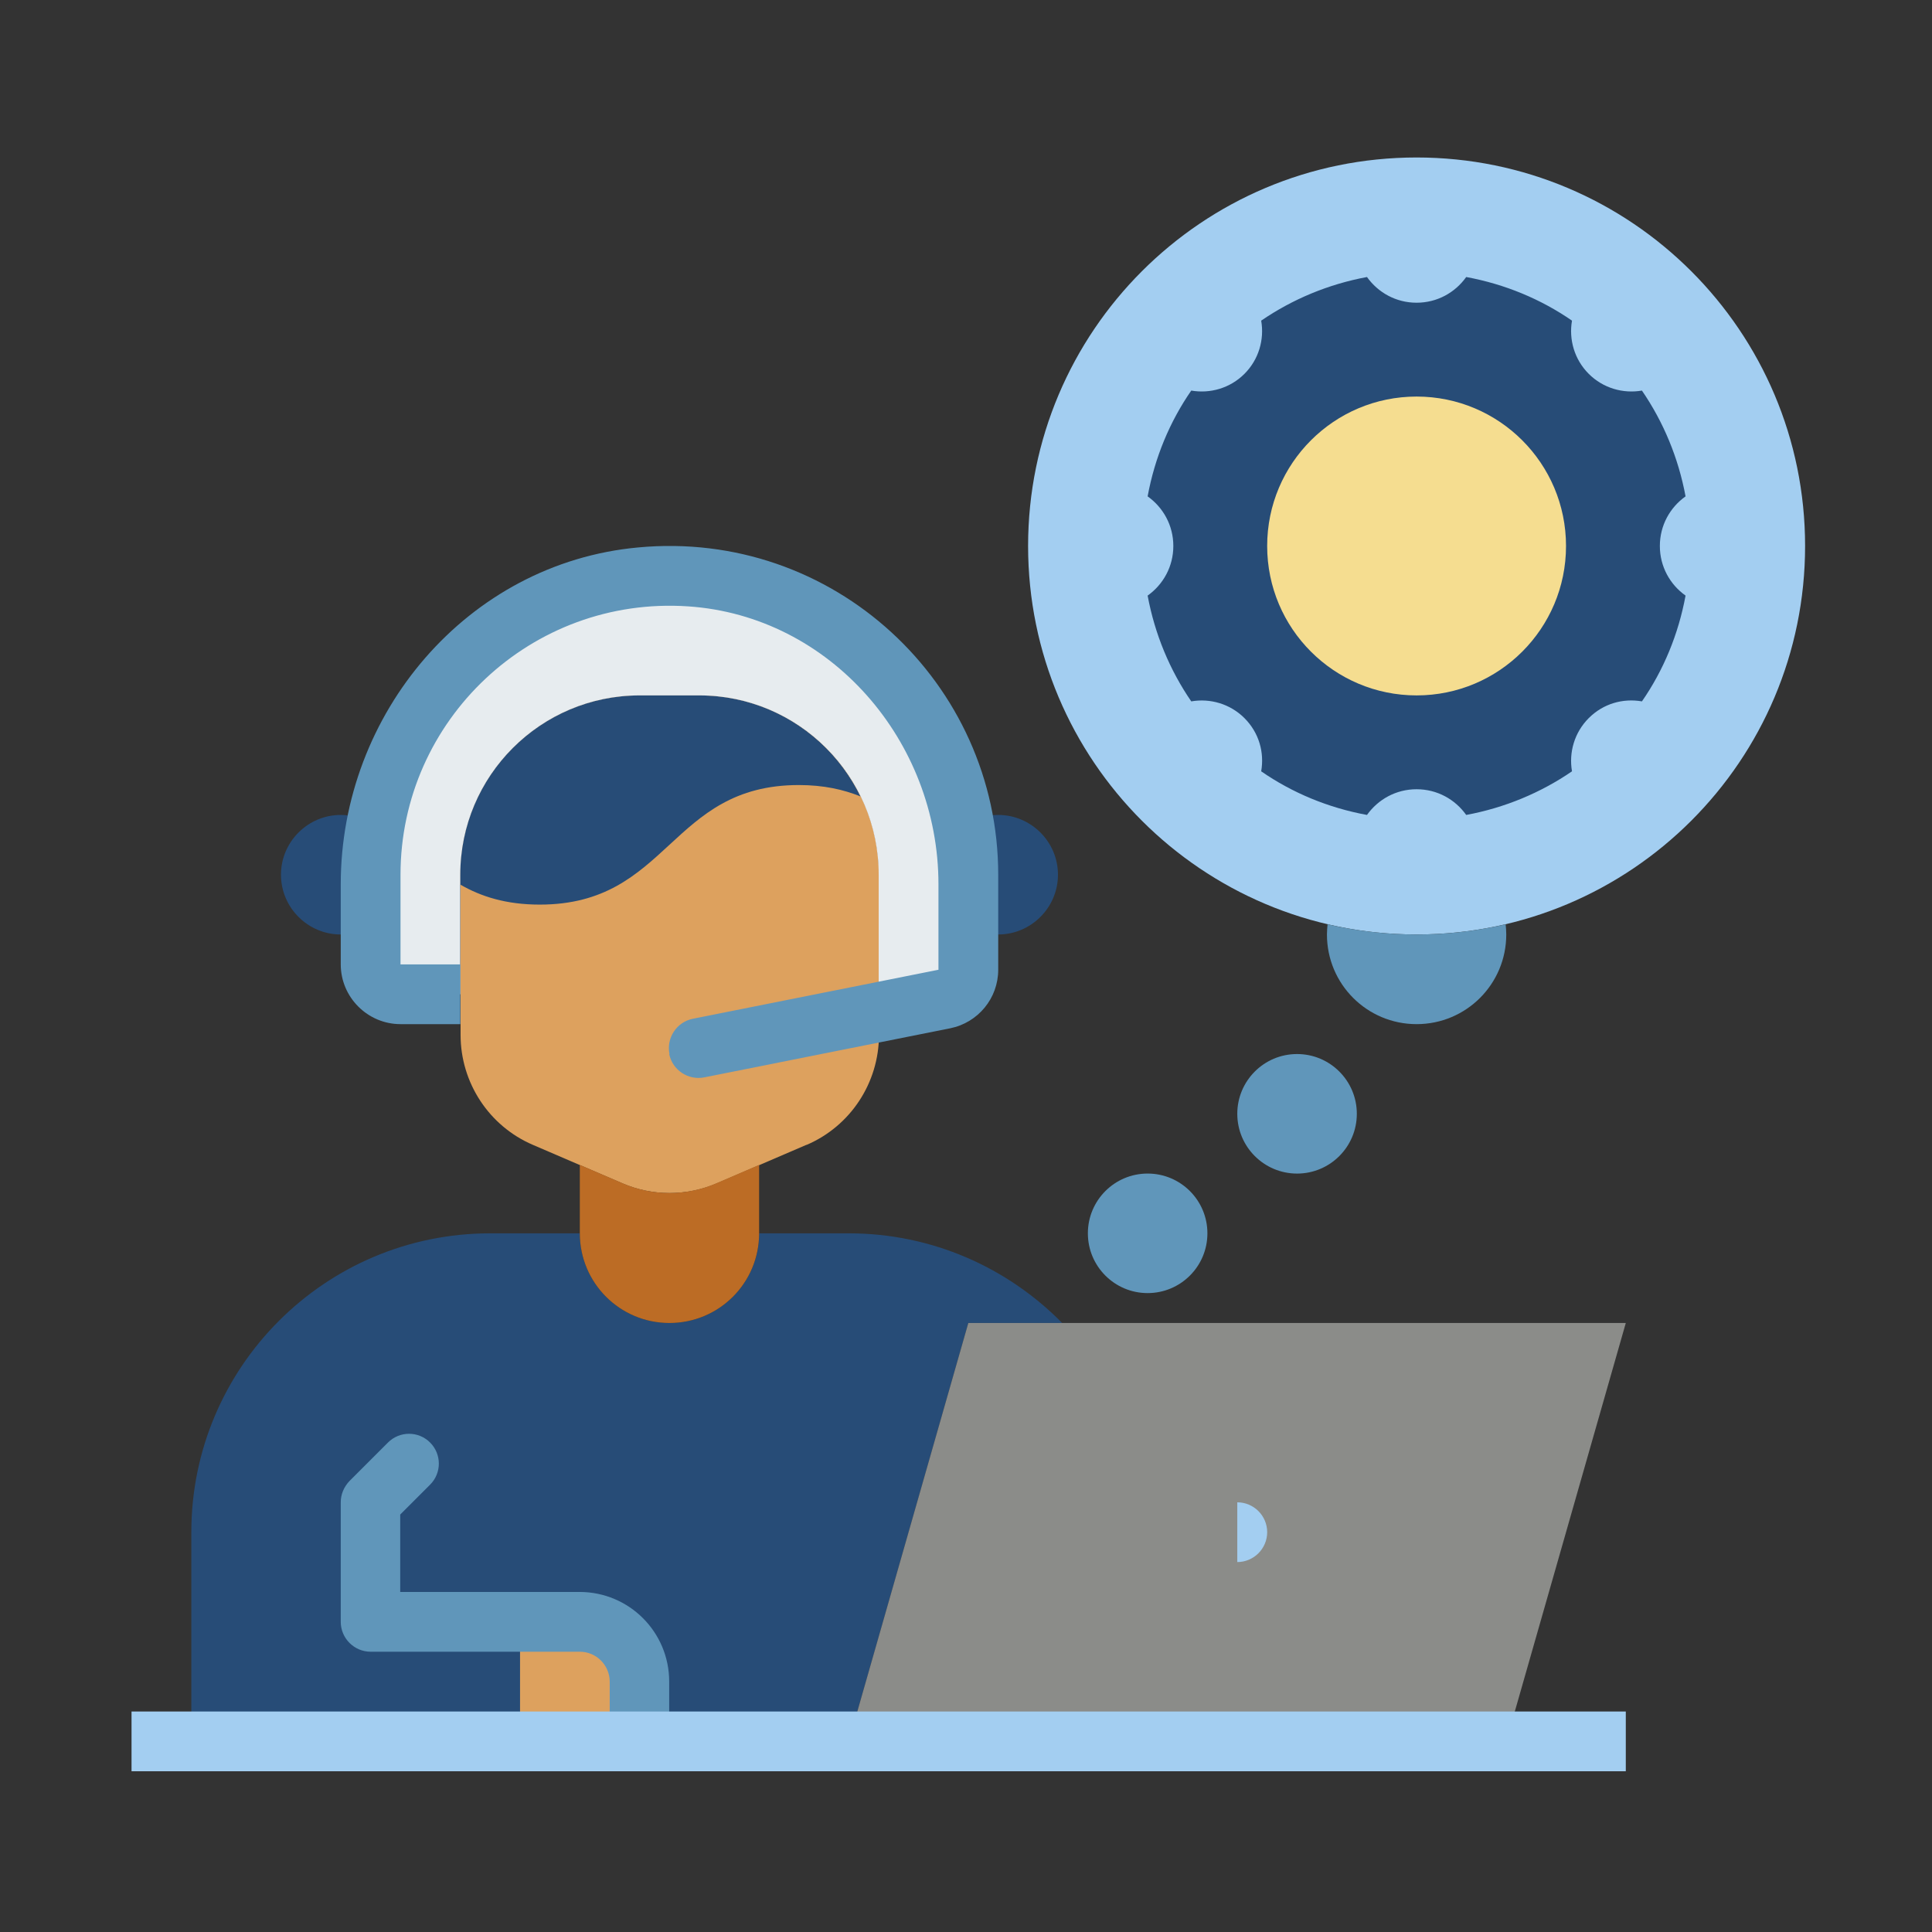 <svg width="86" height="86" viewBox="0 0 86 86" fill="none" xmlns="http://www.w3.org/2000/svg">
<rect x="0" y="0" width="86" height="86" fill="#333333" stroke="none"/>
<path d="M63.057 41.597C72.608 41.597 80.351 33.855 80.351 24.303C80.351 14.752 72.608 7.01 63.057 7.01C53.506 7.01 45.764 14.752 45.764 24.303C45.764 33.855 53.506 41.597 63.057 41.597Z" fill="#A3CEF1"/>
<path d="M75.03 22.095C74.711 20.379 74.046 18.783 73.088 17.386C72.25 17.532 71.359 17.28 70.72 16.641C70.081 16.003 69.829 15.111 69.975 14.273C68.591 13.316 66.995 12.65 65.266 12.331C64.774 13.023 63.975 13.475 63.057 13.475C62.14 13.475 61.342 13.023 60.849 12.331C59.133 12.65 57.537 13.316 56.14 14.273C56.286 15.111 56.034 16.003 55.395 16.641C54.757 17.28 53.865 17.532 53.027 17.386C52.069 18.77 51.404 20.366 51.085 22.095C51.777 22.587 52.229 23.386 52.229 24.304C52.229 25.221 51.777 26.02 51.085 26.512C51.404 28.228 52.069 29.824 53.027 31.221C53.865 31.075 54.757 31.328 55.395 31.966C56.047 32.618 56.286 33.496 56.14 34.334C57.523 35.292 59.12 35.957 60.849 36.276C61.342 35.584 62.14 35.132 63.057 35.132C63.975 35.132 64.774 35.584 65.266 36.276C66.982 35.957 68.578 35.292 69.975 34.334C69.829 33.496 70.081 32.605 70.72 31.966C71.372 31.314 72.25 31.075 73.088 31.221C74.046 29.838 74.711 28.241 75.03 26.512C74.338 26.02 73.886 25.221 73.886 24.304C73.886 23.386 74.338 22.587 75.03 22.095Z" fill="#274C77"/>
<path d="M63.058 30.955C66.731 30.955 69.709 27.977 69.709 24.304C69.709 20.63 66.731 17.652 63.058 17.652C59.384 17.652 56.406 20.63 56.406 24.304C56.406 27.977 59.384 30.955 63.058 30.955Z" fill="#F5DD90"/>
<path d="M35.893 50.962L31.902 52.678C30.559 53.25 29.042 53.25 27.712 52.678L23.721 50.962C21.766 50.124 20.502 48.195 20.502 46.067V38.936C20.502 34.533 24.08 30.955 28.484 30.955H31.144C35.547 30.955 39.126 34.533 39.126 38.936V46.067C39.126 48.195 37.862 50.124 35.907 50.962H35.893Z" fill="#DDA15E"/>
<path d="M47.281 58.891C44.86 56.43 41.494 54.9 37.783 54.9H33.792C33.792 57.109 32.009 58.891 29.801 58.891C27.593 58.891 25.81 57.109 25.81 54.9H21.819C14.476 54.9 8.517 60.86 8.517 68.203V77.515H37.783L43.104 58.891H47.281Z" fill="#274C77"/>
<path d="M23.149 72.194H25.81C27.273 72.194 28.471 73.391 28.471 74.854V77.515H23.149V72.194Z" fill="#DDA15E"/>
<path d="M16.498 41.238C16.112 41.464 15.646 41.597 15.167 41.597C13.704 41.597 12.507 40.4 12.507 38.936C12.507 37.473 13.704 36.276 15.167 36.276C15.726 36.276 16.245 36.449 16.684 36.755" fill="#274C77"/>
<path d="M43.103 41.238C43.489 41.464 43.955 41.597 44.434 41.597C45.897 41.597 47.094 40.4 47.094 38.936C47.094 37.473 45.897 36.276 44.434 36.276C43.875 36.276 43.356 36.449 42.917 36.755" fill="#274C77"/>
<path d="M25.81 51.853L27.699 52.665C29.042 53.25 30.559 53.25 31.902 52.665L33.791 51.853V54.9C33.791 57.108 32.009 58.891 29.8 58.891C27.592 58.891 25.81 57.108 25.81 54.9V51.853Z" fill="#BC6C25"/>
<path d="M37.782 77.515L43.103 58.891H72.37L67.049 77.515" fill="#8B8C89"/>
<path d="M38.301 35.451C37.542 35.145 36.664 34.945 35.56 34.945C29.8 34.945 29.8 40.267 24.027 40.267C22.524 40.267 21.406 39.907 20.488 39.375V38.936C20.488 34.533 24.067 30.955 28.47 30.955H31.131C34.283 30.955 37.01 32.79 38.301 35.451Z" fill="#274C77"/>
<path d="M39.113 45.056V38.937C39.113 34.533 35.534 30.955 31.131 30.955H28.471C24.067 30.955 20.489 34.533 20.489 38.937V44.258H17.828C17.097 44.258 16.498 43.659 16.498 42.928V38.937C16.498 31.593 22.458 25.634 29.801 25.634C33.472 25.634 36.798 27.124 39.206 29.532C41.614 31.939 43.104 35.265 43.104 38.937V43.167C43.104 43.806 42.651 44.351 42.039 44.471L39.113 45.056Z" fill="#E7ECEF"/>
<path d="M55.076 66.873C55.808 66.873 56.407 67.471 56.407 68.203C56.407 68.934 55.808 69.533 55.076 69.533V66.873Z" fill="#A3CEF1"/>
<path d="M59.094 41.145C59.081 41.291 59.067 41.45 59.067 41.597C59.067 43.805 60.85 45.588 63.058 45.588C65.266 45.588 67.049 43.805 67.049 41.597C67.049 41.45 67.036 41.291 67.022 41.145C65.745 41.437 64.428 41.597 63.058 41.597C61.688 41.597 60.371 41.437 59.094 41.145Z" fill="#6096BA"/>
<path d="M57.737 52.24C59.206 52.24 60.397 51.048 60.397 49.579C60.397 48.11 59.206 46.919 57.737 46.919C56.267 46.919 55.076 48.11 55.076 49.579C55.076 51.048 56.267 52.24 57.737 52.24Z" fill="#6096BA"/>
<path d="M51.085 57.56C52.555 57.56 53.746 56.369 53.746 54.9C53.746 53.43 52.555 52.239 51.085 52.239C49.616 52.239 48.425 53.43 48.425 54.9C48.425 56.369 49.616 57.56 51.085 57.56Z" fill="#6096BA"/>
<path d="M29.801 46.919C29.655 46.2 30.12 45.495 30.839 45.349L41.774 43.167V39.362C41.774 32.99 36.971 27.416 30.626 26.991C23.655 26.525 17.828 32.059 17.828 38.937V42.928H20.489V45.588H17.828C16.365 45.588 15.168 44.391 15.168 42.928V39.362C15.168 31.753 20.808 25.075 28.391 24.37C37.091 23.545 44.434 30.396 44.434 38.937V43.167C44.434 44.431 43.543 45.522 42.292 45.774L31.358 47.956C30.639 48.102 29.934 47.637 29.788 46.919H29.801Z" fill="#6096BA"/>
<path d="M29.801 77.515H27.14V74.854C27.14 74.123 26.542 73.524 25.81 73.524H16.498C15.767 73.524 15.168 72.925 15.168 72.194V66.872C15.168 66.513 15.314 66.181 15.554 65.928L17.27 64.212C17.789 63.693 18.627 63.693 19.145 64.212C19.664 64.731 19.664 65.569 19.145 66.088L17.815 67.418V70.863H25.797C28.005 70.863 29.788 72.646 29.788 74.854V77.515H29.801Z" fill="#6096BA"/>
<path d="M72.37 76.185H5.855V78.845H72.37V76.185Z" fill="#A3CEF1"/>
</svg>
